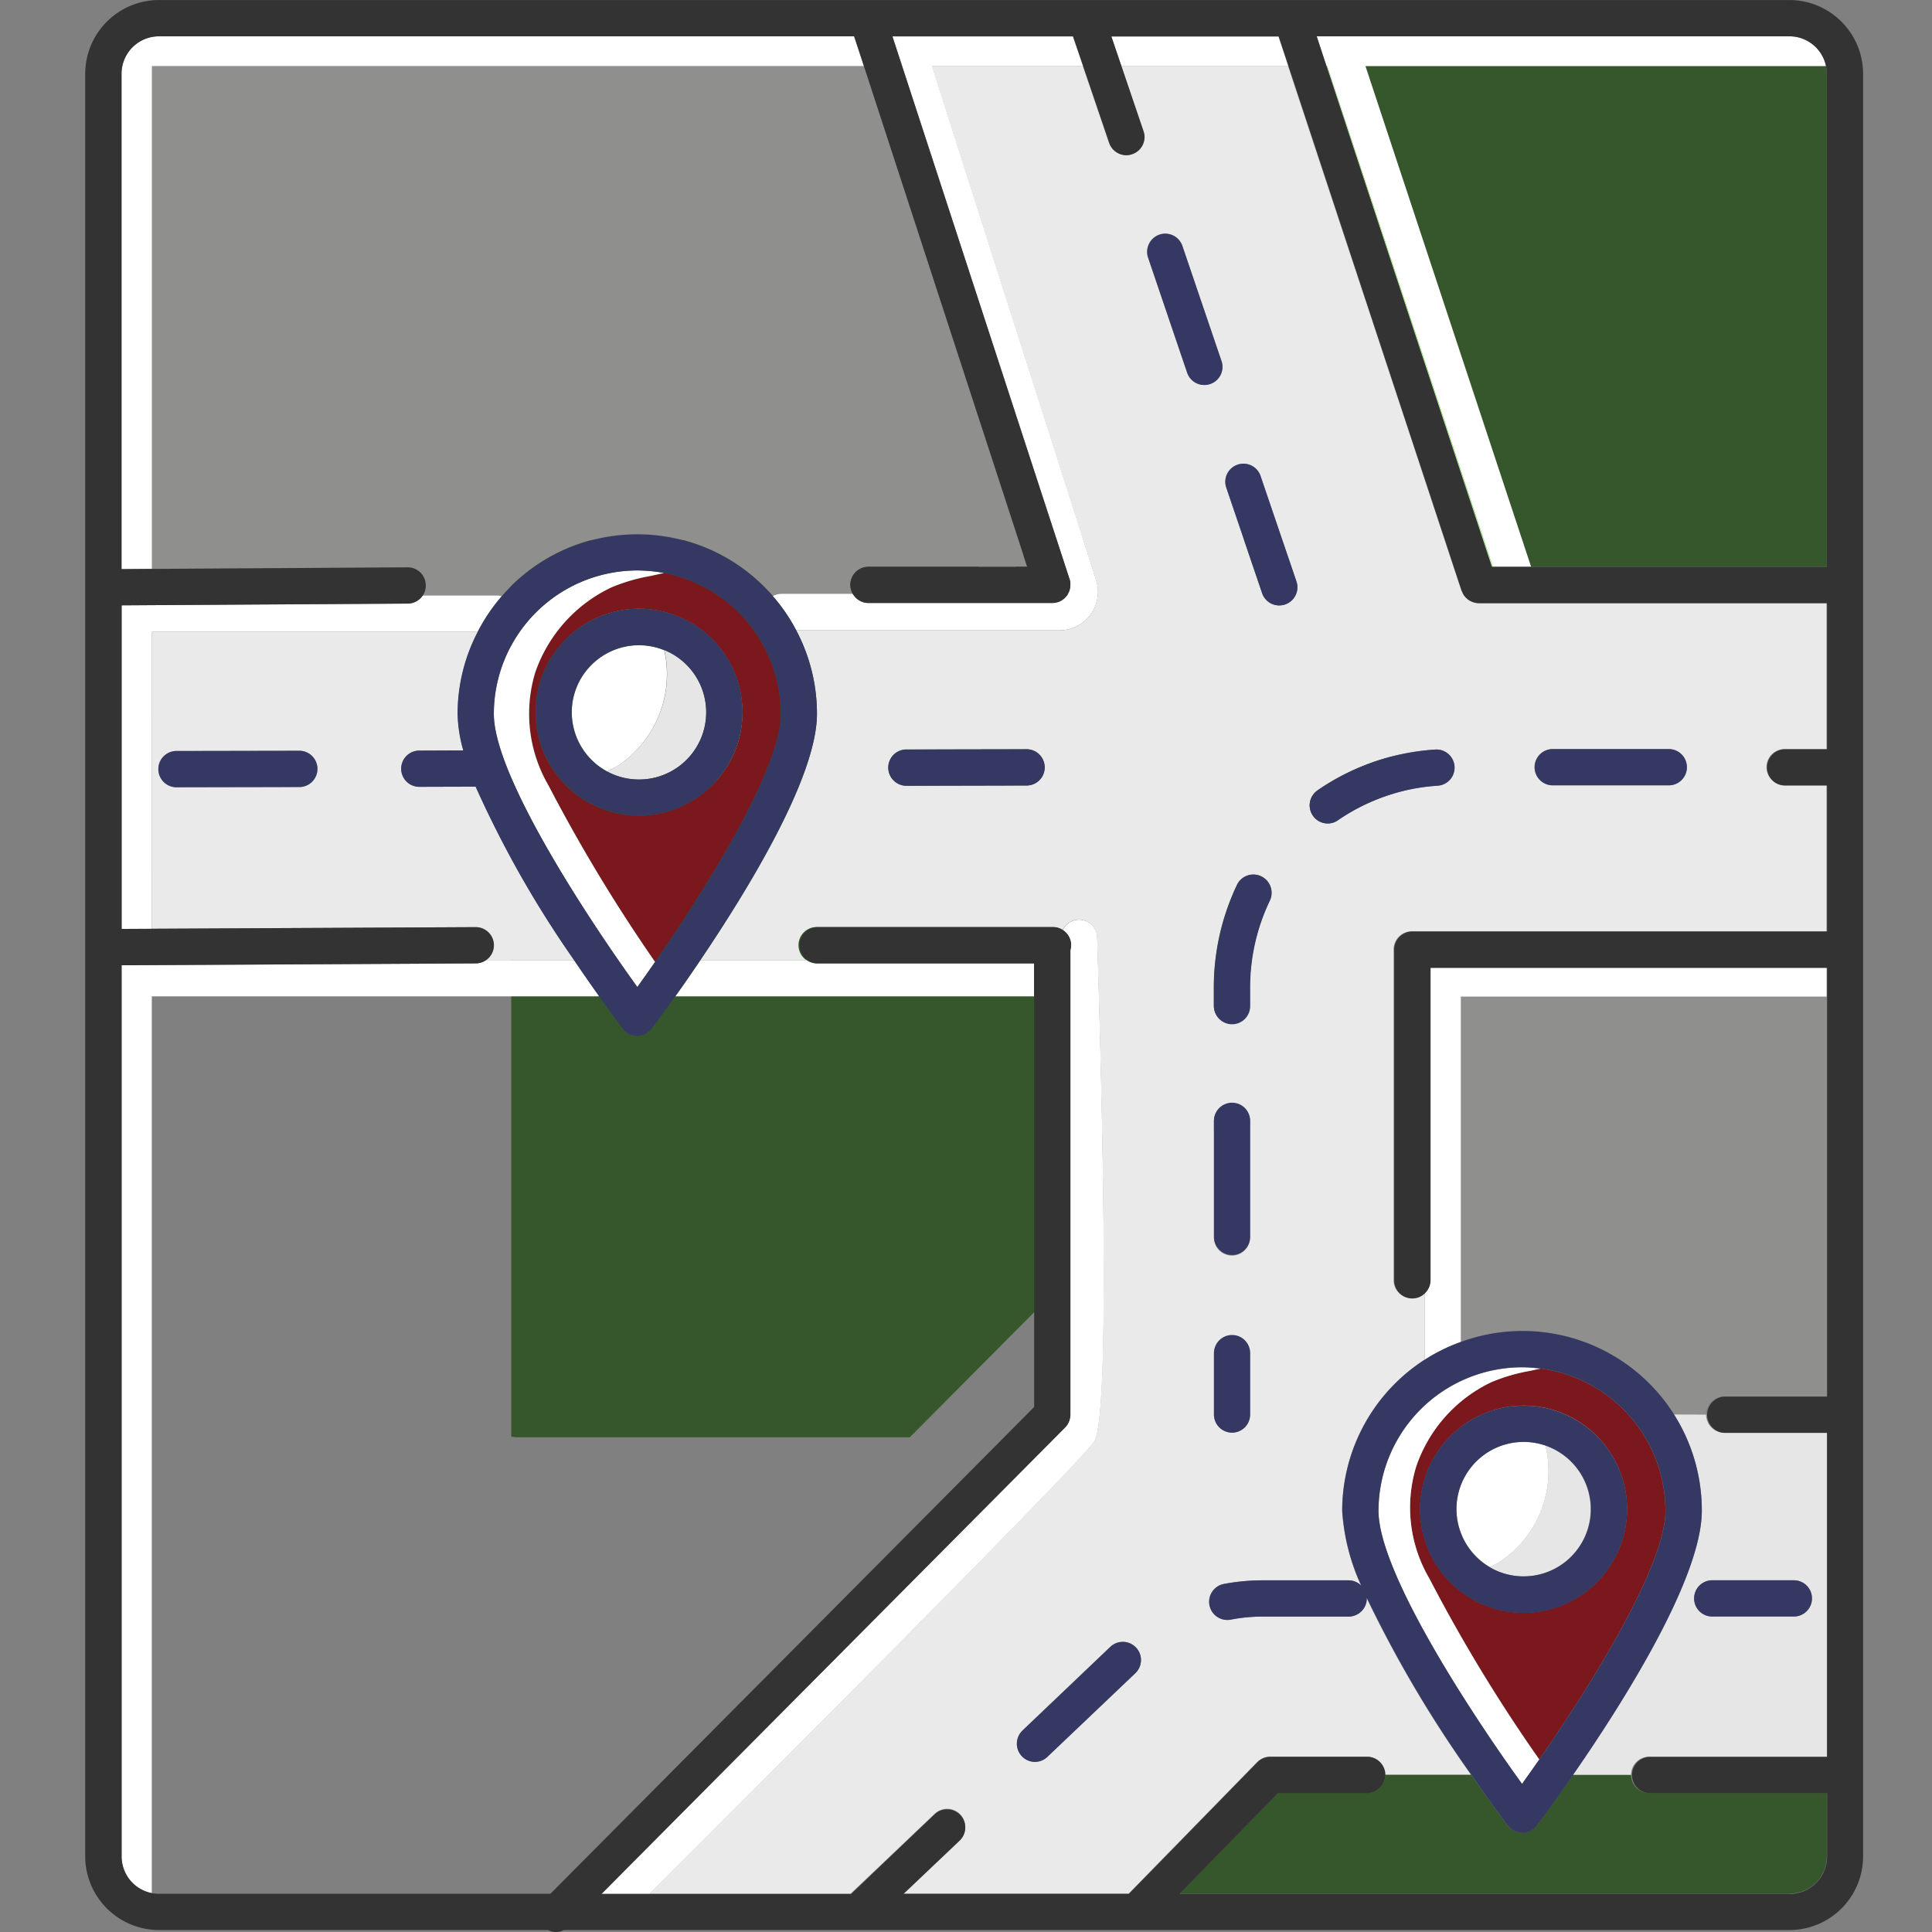 <svg xmlns="http://www.w3.org/2000/svg" width="68" height="68.001" viewBox="0 0 68 68.001">
  <rect x="0" y="0" width="68" height="68.001" fill="#808080" stroke="none"/>
  <g id="グループ_354515" data-name="グループ 354515" transform="translate(-131 -8)">
    <path id="パス_353265" data-name="パス 353265" d="M0,0H68V68H0Z" transform="translate(131 8)" fill="none"/>
    <g id="グループ_9" data-name="グループ 9" transform="translate(-3817.084 -2189.318)">
      <path id="パス_274" data-name="パス 274" d="M3991.02,2532.6l-.008.006h0a.639.639,0,0,1-1.02,0c-.121-.158-.426-.566-.832-1.143-.02,0-.035.006-.051.006h-15.7v31.559a1.217,1.217,0,0,0,.254.025h13.773l17.023-17.127v-14.457h-12.621C3991.438,2532.039,3991.133,2532.443,3991.02,2532.6Z" transform="translate(-7.331 -315.146)" fill="#36562b"/>
      <path id="パス_275" data-name="パス 275" d="M4340.6,2796.49a1.3,1.3,0,0,0,.383-.924v-2.236h-6.254a.635.635,0,0,1-.637-.639h-2.043c-.629.91-1.121,1.566-1.277,1.775,0,0-.008,0-.008,0v0a.635.635,0,0,1-1.016,0c-.16-.211-.652-.869-1.285-1.781h-3.016a.641.641,0,0,1-.641.639h-3.141l-3.461,3.545h21.465A1.309,1.309,0,0,0,4340.6,2796.49Z" transform="translate(-328.601 -532.905)" fill="#36562b"/>
      <path id="パス_276" data-name="パス 276" d="M4421.055,2668.813a3.607,3.607,0,0,1,1.465.311h.016a3.6,3.6,0,0,0-2.953,0h0A3.653,3.653,0,0,1,4421.055,2668.813Z" transform="translate(-419.343 -422.019)" fill="#ffeb5a"/>
      <path id="パス_277" data-name="パス 277" d="M4412.543,2543.787a6.237,6.237,0,0,1,2.152-.383,6.32,6.32,0,0,1,5.336,2.938h1.141a.642.642,0,0,1,.641-.639h3.609v-14.07h-12.879Z" transform="translate(-413.042 -299.237)" fill="#8f8f8e"/>
      <path id="パス_278" data-name="パス 278" d="M3985.566,2238.1a.627.627,0,0,1,.164.025,6.306,6.306,0,0,1,9.539-.006.668.668,0,0,1,.285-.07h2.535a.644.644,0,0,1-.09-.322.637.637,0,0,1,.637-.637h5.586l-5.746-17.625h-25.062v17.7l9-.057h0a.635.635,0,0,1,.637.635.627.627,0,0,1-.105.359Z" transform="translate(-19.987 -19.826)" fill="#8f8f8e"/>
      <path id="パス_279" data-name="パス 279" d="M4408.211,2671.814h-.008a3.66,3.66,0,0,0-1.332,1.014A3.633,3.633,0,0,1,4408.211,2671.814Z" transform="translate(-407.966 -424.711)" fill="#e6e6e6"/>
      <path id="パス_280" data-name="パス 280" d="M4116.645,2419.947a2.365,2.365,0,0,0,.891-4.555,3.867,3.867,0,0,1-1.633,4.064c-.129.078-.254.145-.375.2a2.36,2.36,0,0,1-.555-3.75,2.333,2.333,0,0,0-.7,1.672A2.37,2.37,0,0,0,4116.645,2419.947Z" transform="translate(-146.067 -195.193)" fill="#e6e6e6"/>
      <path id="パス_281" data-name="パス 281" d="M4447.6,2671.814h-.02a3.638,3.638,0,0,1,1.348,5.648,3.647,3.647,0,0,0-1.328-5.648Z" transform="translate(-444.405 -424.711)" fill="#e6e6e6"/>
      <path id="パス_282" data-name="パス 282" d="M4413.422,2686.859a2.365,2.365,0,0,0,.77-4.6,3.833,3.833,0,0,1-1.6,4.084,3.56,3.56,0,0,1-.359.189,2.357,2.357,0,0,1-.633-3.545,2.365,2.365,0,0,0,1.82,3.873Z" transform="translate(-411.714 -434.058)" fill="#e6e6e6"/>
      <path id="パス_283" data-name="パス 283" d="M4114.871,2401.5a3.621,3.621,0,0,0-2.578,1.074,3.64,3.64,0,1,1,5.152,5.143,3.642,3.642,0,0,0-2.574-6.217Z" transform="translate(-144.295 -182.76)" fill="#e6e6e6"/>
      <path id="パス_284" data-name="パス 284" d="M3984.816,2414.7l-1.957.006h0a.638.638,0,1,1,0-1.275l1.523-.006a4.944,4.944,0,0,1-.2-1.283,6.248,6.248,0,0,1,.707-2.889h-11.469V2419.7l11.391-.057h0a.642.642,0,0,1,.641.635.636.636,0,0,1-.27.521h3.1A36.78,36.78,0,0,1,3984.816,2414.7Zm-10.508-1.254,4.273-.008h0a.638.638,0,1,1,0,1.275l-4.27.008h0a.638.638,0,1,1,0-1.275Z" transform="translate(-19.987 -189.693)" fill="#eaeaea"/>
      <path id="パス_285" data-name="パス 285" d="M4169.4,2279.609a42.394,42.394,0,0,1-3.68-6.232c0,.008,0,.016,0,.027a.638.638,0,0,1-.641.637h-3.016a5.911,5.911,0,0,0-1.129.107.639.639,0,0,1-.246-1.254,7.415,7.415,0,0,1,1.375-.129h3.016a.638.638,0,0,1,.453.188,7.421,7.421,0,0,1-.668-2.637,6.329,6.329,0,0,1,2.895-5.311v-2.35a.637.637,0,0,1-1.082-.459v-11.635a.641.641,0,0,1,.637-.639h14.6v-5.139h-1.5a.638.638,0,0,1,0-1.275h1.5v-5.141H4169.66a.577.577,0,0,1-.164-.027.185.185,0,0,1-.039-.012.73.73,0,0,1-.156-.078s-.008-.008-.016-.014a.764.764,0,0,1-.117-.109.069.069,0,0,0-.016-.025,1.1,1.1,0,0,1-.082-.158c0-.006-.008-.008-.008-.014l-6.1-18.463h-5.875l.773,2.287a.636.636,0,0,1-.4.809.571.571,0,0,1-.2.035.64.64,0,0,1-.605-.434l-.918-2.7h-5.316l5.781,18.1a1.349,1.349,0,0,1-1.289,1.766h-9.262a6.264,6.264,0,0,1,.73,2.939c0,2.2-2.375,6.105-4.1,8.662H4146a.638.638,0,0,1,.371-1.158h8.309a.619.619,0,0,1,.348.105.636.636,0,0,1,1.211.256c.238,7.652.414,16.947-.1,17.746-.484.748-11.672,11.947-15.645,15.918h7.07l2.945-2.8a.638.638,0,1,1,.879.924l-1.969,1.873h7.93l4.527-4.635a.646.646,0,0,1,.457-.189h3.4a.633.633,0,0,1,.637.635h3.023Zm-19.895-36.086,4.273-.008h0a.638.638,0,0,1,0,1.275l-4.277.008h0a.638.638,0,0,1,0-1.275Zm10.848,23.406v-2.137a.635.635,0,1,1,1.27,0v2.137a.635.635,0,1,1-1.27,0Zm1.664-18.943a.642.642,0,0,1,.3.85,7.1,7.1,0,0,0-.7,3.1v.6a.635.635,0,1,1-1.27,0v-.6a8.412,8.412,0,0,1,.813-3.643A.64.64,0,0,1,4162.02,2247.986Zm-1.027,7.992a.634.634,0,0,1,.633.639v4.084a.635.635,0,1,1-1.27,0v-4.084A.635.635,0,0,1,4160.992,2255.979Zm11.258-12.469h4.086a.638.638,0,1,1,0,1.275h-4.086a.638.638,0,0,1,0-1.275Zm-8.25,1.453a8.211,8.211,0,0,1,4.129-1.436.637.637,0,1,1,.082,1.271,7,7,0,0,0-3.492,1.215.6.6,0,0,1-.359.113.628.628,0,0,1-.523-.275A.638.638,0,0,1,4164,2244.963Zm-2.816-11.463a.634.634,0,0,1,.809.4l1.262,3.709a.636.636,0,0,1-.4.811.615.615,0,0,1-.2.033.639.639,0,0,1-.605-.432l-1.262-3.713A.634.634,0,0,1,4161.184,2233.5Zm-2.75-8.1a.641.641,0,0,1,.809.4l1.379,4.049a.641.641,0,0,1-.406.811.651.651,0,0,1-.2.033.639.639,0,0,1-.605-.432l-1.375-4.047A.641.641,0,0,1,4158.434,2225.4Zm-4.82,52.652,3.094-2.947a.639.639,0,1,1,.879.928l-3.094,2.943a.635.635,0,0,1-.9-.021A.64.64,0,0,1,4153.613,2278.055Z" transform="translate(-169.543 -19.826)" fill="#eaeaea"/>
      <path id="パス_286" data-name="パス 286" d="M4453.68,2671.814a6.275,6.275,0,0,1,.992,3.387c0,2.389-2.8,6.8-4.539,9.295h2.047a.637.637,0,0,1,.637-.637h6.254v-11.4h-3.609a.644.644,0,0,1-.641-.641Zm4.258,7.111h-2.875a.638.638,0,1,1,0-1.275h2.875a.638.638,0,0,1,0,1.275Z" transform="translate(-446.688 -424.711)" fill="#e6e6e6"/>
      <path id="パス_287" data-name="パス 287" d="M4400.031,2656.395c-.113.025-.227.051-.34.074a6.293,6.293,0,0,0-1.379.4,5.115,5.115,0,0,0-2.648,2.967,4.93,4.93,0,0,0,.457,3.934,56.034,56.034,0,0,0,3.875,6.381c1.82-2.619,4.438-6.814,4.438-8.754A5.055,5.055,0,0,0,4400.031,2656.395Zm-.59,8.594a3.643,3.643,0,0,1-1.469-6.975,3.6,3.6,0,0,1,2.953,0,3.646,3.646,0,0,1-1.484,6.975Z" transform="translate(-397.733 -410.909)" fill="#7b181d"/>
      <path id="パス_288" data-name="パス 288" d="M4373.375,2237.088l-5.828-17.619h-.02l5.816,17.619Z" transform="translate(-372.75 -19.826)" fill="#a2f77f"/>
      <path id="パス_289" data-name="パス 289" d="M4386.375,2237.088h10.41v-17.352a1.5,1.5,0,0,0-.027-.268h-16.207Z" transform="translate(-384.407 -19.826)" fill="#36562b"/>
      <path id="パス_290" data-name="パス 290" d="M4115.566,2418.16c.121-.059.246-.125.375-.2a3.868,3.868,0,0,0,1.633-4.064,2.362,2.362,0,0,0-3.254,2.184A2.371,2.371,0,0,0,4115.566,2418.16Z" transform="translate(-146.11 -193.691)" fill="#fff"/>
      <path id="パス_291" data-name="パス 291" d="M4104.664,2389.521s-.008.006-.012.006c-.145.033-.293.066-.449.1a6.51,6.51,0,0,0-1.391.4,5.173,5.173,0,0,0-2.672,2.994,5,5,0,0,0,.465,3.973,57.2,57.2,0,0,0,3.746,6.215c1.828-2.627,4.43-6.8,4.43-8.73A5.061,5.061,0,0,0,4104.664,2389.521Zm1.7,7.477a3.642,3.642,0,1,1,1.066-2.576A3.629,3.629,0,0,1,4106.367,2397Z" transform="translate(-133.216 -172.036)" fill="#7b181d"/>
      <path id="パス_292" data-name="パス 292" d="M4412.273,2685.426a3.187,3.187,0,0,0,.359-.189,3.829,3.829,0,0,0,1.6-4.084,2.409,2.409,0,0,0-.77-.129,2.367,2.367,0,0,0-1.82.857,2.343,2.343,0,0,0-.543,1.5A2.379,2.379,0,0,0,4412.273,2685.426Z" transform="translate(-411.752 -432.954)" fill="#fff"/>
      <path id="パス_293" data-name="パス 293" d="M3964.316,2520.623h15.691c.02,0,.035-.006.051-.006-.258-.363-.559-.795-.883-1.273h-3.1a.6.6,0,0,1-.367.119l-12.465.066V2550.9a1.316,1.316,0,0,0,1.07,1.289v-31.564Z" transform="translate(-10.886 -288.237)" fill="#fff"/>
      <path id="パス_294" data-name="パス 294" d="M3964.316,2210.531h25.059l-.344-1.047h-24.469a1.319,1.319,0,0,0-1.316,1.314v17.438l1.07-.008Z" transform="translate(-10.886 -10.889)" fill="#fff"/>
      <path id="パス_295" data-name="パス 295" d="M4301.453,2210.529l-.344-1.047h-5.891l.359,1.047Z" transform="translate(-308.028 -10.887)" fill="#fff"/>
      <path id="パス_296" data-name="パス 296" d="M3964.316,2398.361h11.465a6.314,6.314,0,0,1,.848-1.254.624.624,0,0,0-.16-.025h-2.625a.634.634,0,0,1-.523.283l-10.074.063v11.389l1.07,0Z" transform="translate(-10.886 -178.804)" fill="#fff"/>
      <path id="パス_297" data-name="パス 297" d="M4181.711,2229.186a6.18,6.18,0,0,1,.828,1.207h9.266a1.354,1.354,0,0,0,1.289-1.766l-5.781-18.1h5.316l-.355-1.047h-6.355l6.234,19.111a.047.047,0,0,1,.008.031.557.557,0,0,0,.016.068.336.336,0,0,1,0,.064c0,.01.008.021.008.033s-.008.02-.008.027a.379.379,0,0,1,0,.066.311.311,0,0,1-.012.059c0,.021-.012.037-.016.057s-.016.043-.023.063a.154.154,0,0,0-.027.049.39.39,0,0,0-.031.055.186.186,0,0,0-.039.045c-.02.018-.027.031-.047.047a.421.421,0,0,0-.043.037c-.023.014-.039.027-.055.037l-.051.029-.066.027a.069.069,0,0,1-.023.01.03.03,0,0,0-.016,0,.661.661,0,0,1-.176.027h-6.469a.641.641,0,0,1-.551-.316H4182A.685.685,0,0,0,4181.711,2229.186Z" transform="translate(-206.429 -10.889)" fill="#fff"/>
      <path id="パス_298" data-name="パス 298" d="M4141.57,2524.211c.52-.8.344-10.094.105-17.748a.638.638,0,0,0-1.215-.254.639.639,0,0,1,.289.533.62.62,0,0,1-.027.172v16.344a.647.647,0,0,1-.184.451l-16.316,16.42h1.7C4129.9,2536.158,4141.09,2524.957,4141.57,2524.211Z" transform="translate(-154.973 -276.154)" fill="#fff"/>
      <path id="パス_299" data-name="パス 299" d="M4089.605,2392.252a5.183,5.183,0,0,1,2.676-2.992,6.4,6.4,0,0,1,1.391-.406l.449-.1a.017.017,0,0,0,.012-.006,5.287,5.287,0,0,0-.934-.088,5.055,5.055,0,0,0-5.051,5.049c0,2.17,3.277,7.158,5.051,9.615.191-.266.4-.566.625-.885a57.315,57.315,0,0,1-3.754-6.215A5.011,5.011,0,0,1,4089.605,2392.252Z" transform="translate(-122.683 -171.265)" fill="#fff"/>
      <path id="パス_300" data-name="パス 300" d="M4386.262,2659.451a5.112,5.112,0,0,1,2.648-2.965,6.293,6.293,0,0,1,1.379-.4c.113-.025.227-.051.34-.074a5.383,5.383,0,0,0-.645-.045,5.058,5.058,0,0,0-5.051,5.049c0,2.17,3.277,7.158,5.051,9.615.184-.256.395-.551.609-.859a56.034,56.034,0,0,1-3.875-6.381A4.935,4.935,0,0,1,4386.262,2659.451Z" transform="translate(-388.33 -410.522)" fill="#fff"/>
      <path id="パス_301" data-name="パス 301" d="M4365.887,2210.531H4382.1a1.32,1.32,0,0,0-1.293-1.047h-16.633l.344,1.047h.027l5.828,17.619v.006h1.344v-.006Z" transform="translate(-369.746 -10.889)" fill="#fff"/>
      <path id="パス_302" data-name="パス 302" d="M4400.379,2535.717a6.269,6.269,0,0,1,1.277-.631v-12.154h12.875v-1.02h-13.953v11a.629.629,0,0,1-.2.459v2.35Z" transform="translate(-402.155 -290.536)" fill="#fff"/>
      <path id="パス_303" data-name="パス 303" d="M4149.93,2519.344c-.324.482-.625.914-.887,1.279h12.625v-1.16h-7.645a.612.612,0,0,1-.367-.119Z" transform="translate(-177.189 -288.237)" fill="#fff"/>
      <path id="パス_304" data-name="パス 304" d="M4011.066,2197.318h-57.391a2.6,2.6,0,0,0-2.594,2.592v62.748a2.6,2.6,0,0,0,2.594,2.59h13.7a.567.567,0,0,0,.547,0h43.145a2.594,2.594,0,0,0,2.59-2.59V2199.91A2.6,2.6,0,0,0,4011.066,2197.318Zm-9.094,19.949h-1.383l-5.82-17.625-.344-1.047h16.641a1.315,1.315,0,0,1,1.285,1.047,1.22,1.22,0,0,1,.027.268v17.357Zm9.094,46.705H3989.6l0,0,3.465-3.545h3.137a.65.65,0,0,0,.641-.639.64.64,0,0,0-.641-.637H3992.8a.646.646,0,0,0-.457.189l-4.527,4.635h-7.93l1.973-1.873a.639.639,0,0,0-.883-.924l-2.937,2.8h-8.785l16.32-16.418a.65.65,0,0,0,.184-.451V2230.76a.634.634,0,0,0-.609-.811h-8.309a.638.638,0,0,0,0,1.275h7.641v15.615h0l-17.027,17.133h-13.773a1.313,1.313,0,0,1-1.316-1.314v-31.367l12.465-.066a.642.642,0,0,0,.637-.641.642.642,0,0,0-.641-.635h0l-11.395.057-1.066.006v-11.389l10.07-.062a.636.636,0,0,0,.527-.283.6.6,0,0,0,.105-.359.633.633,0,0,0-.633-.633h-.008l-9,.055-1.066.008V2199.91a1.317,1.317,0,0,1,1.316-1.314h24.469l.344,1.047,5.75,17.625h-5.59a.639.639,0,0,0-.637.637.656.656,0,0,0,.09.324.637.637,0,0,0,.547.314h6.473a.686.686,0,0,0,.176-.027.054.054,0,0,1,.02,0,.047.047,0,0,1,.02-.012c.023-.008.043-.018.066-.027a.311.311,0,0,1,.051-.027.349.349,0,0,0,.051-.039.491.491,0,0,0,.047-.037c.016-.016.027-.029.043-.047s.027-.027.039-.043a.408.408,0,0,0,.031-.057.307.307,0,0,0,.027-.049c.012-.02.016-.039.027-.061s.012-.037.016-.059l.012-.059a.385.385,0,0,1,.008-.066v-.027a.1.1,0,0,0,0-.033c0-.021,0-.045,0-.064a.387.387,0,0,0-.016-.068c0-.012,0-.02-.008-.031l-6.238-19.111h6.355l.359,1.047.918,2.7a.637.637,0,0,0,.6.436.579.579,0,0,0,.207-.037.636.636,0,0,0,.4-.809l-.777-2.287-.355-1.047h5.887l.348,1.047,6.094,18.463a.085.085,0,0,0,.012.014.746.746,0,0,0,.078.158l.023.025a.557.557,0,0,0,.113.111l.016.014a.644.644,0,0,0,.156.076.093.093,0,0,0,.035.012.609.609,0,0,0,.172.027h12.254v5.141h-1.5a.638.638,0,0,0,0,1.275h1.5v5.139h-14.594a.639.639,0,0,0-.641.639v11.635a.639.639,0,0,0,.641.641.627.627,0,0,0,.438-.18.637.637,0,0,0,.2-.461v-10.994h13.957v15.088h-3.609a.639.639,0,0,0,0,1.277h3.609v11.406h-6.254a.638.638,0,0,0,0,1.275h6.254v2.234a1.317,1.317,0,0,1-1.312,1.314Z" transform="translate(0.002 0.001)" fill="#333"/>
      <path id="パス_305" data-name="パス 305" d="M3976.492,2450.436h0l4.27-.008a.638.638,0,1,0,0-1.275h0l-4.273.008a.638.638,0,1,0,0,1.275Z" transform="translate(-22.169 -225.411)" fill="#343863"/>
      <path id="パス_306" data-name="パス 306" d="M4220.941,2449.947h0l4.277-.01a.638.638,0,0,0,0-1.275h-.008l-4.27.01a.638.638,0,0,0,0,1.275Z" transform="translate(-240.974 -224.972)" fill="#343863"/>
      <path id="パス_307" data-name="パス 307" d="M4329.727,2572.162a.637.637,0,0,0,1.273,0v-4.084a.637.637,0,1,0-1.273,0Z" transform="translate(-338.915 -331.287)" fill="#343863"/>
      <path id="パス_308" data-name="パス 308" d="M4437.723,2449.871h4.082a.638.638,0,1,0,0-1.275h-4.082a.638.638,0,0,0,0,1.275Z" transform="translate(-435.01 -224.912)" fill="#343863"/>
      <path id="パス_309" data-name="パス 309" d="M4362.488,2451.355a.606.606,0,0,0,.359-.115,6.979,6.979,0,0,1,3.492-1.213.638.638,0,1,0-.082-1.273,8.211,8.211,0,0,0-4.129,1.436.638.638,0,0,0-.164.889A.63.63,0,0,0,4362.488,2451.355Z" transform="translate(-367.67 -225.053)" fill="#343863"/>
      <path id="パス_310" data-name="パス 310" d="M4330.543,2491.039a8.425,8.425,0,0,0-.816,3.645v.6a.637.637,0,1,0,1.273,0v-.6a7.1,7.1,0,0,1,.7-3.1.64.64,0,0,0-1.156-.549Z" transform="translate(-338.915 -262.577)" fill="#343863"/>
      <path id="パス_311" data-name="パス 311" d="M4330.363,2648.777a.638.638,0,0,0,.637-.641V2646a.637.637,0,1,0-1.273,0v2.135A.64.64,0,0,0,4330.363,2648.777Z" transform="translate(-338.915 -401.033)" fill="#343863"/>
      <path id="パス_312" data-name="パス 312" d="M4308.711,2280.605a.634.634,0,0,0,.6.432.657.657,0,0,0,.207-.033.634.634,0,0,0,.4-.811l-1.375-4.049a.635.635,0,0,0-.8-.4.641.641,0,0,0-.406.811Z" transform="translate(-318.842 -70.168)" fill="#343863"/>
      <path id="パス_313" data-name="パス 313" d="M4334.824,2357.416a.63.63,0,0,0,.6.432.7.7,0,0,0,.207-.033.64.64,0,0,0,.4-.811l-1.262-3.711a.637.637,0,1,0-1.207.41Z" transform="translate(-342.316 -139.222)" fill="#343863"/>
      <path id="パス_314" data-name="パス 314" d="M4264.238,2752.328a.633.633,0,0,0,.441-.178l3.094-2.943a.639.639,0,1,0-.879-.928l-3.094,2.947a.64.64,0,0,0-.023.9A.631.631,0,0,0,4264.238,2752.328Z" transform="translate(-279.729 -492.996)" fill="#343863"/>
      <path id="パス_315" data-name="パス 315" d="M4494.516,2727.432h-2.871a.638.638,0,1,0,0,1.275h2.871a.638.638,0,0,0,0-1.275Z" transform="translate(-483.271 -474.493)" fill="#343863"/>
      <path id="パス_316" data-name="パス 316" d="M4070.387,2378.674a6.317,6.317,0,0,0-10.387,1.26,6.242,6.242,0,0,0-.707,2.889,4.956,4.956,0,0,0,.2,1.283l-1.523.006a.638.638,0,1,0,0,1.275h0l1.957-.006a37.06,37.06,0,0,0,3.461,6.1c.324.479.625.91.883,1.271.41.576.715.986.832,1.143a.636.636,0,0,0,1.02,0h0c.121-.156.426-.566.832-1.137.262-.365.559-.8.887-1.277,1.727-2.557,4.1-6.465,4.1-8.66a6.272,6.272,0,0,0-.73-2.941A6.18,6.18,0,0,0,4070.387,2378.674Zm-4.141,12.877c-.219.318-.434.619-.625.885-1.773-2.457-5.051-7.445-5.051-9.613a5.055,5.055,0,0,1,5.051-5.051,5.3,5.3,0,0,1,.938.088,5.062,5.062,0,0,1,4.113,4.963C4070.672,2384.756,4068.066,2388.926,4066.246,2391.551Z" transform="translate(-95.104 -160.376)" fill="#343863"/>
      <path id="パス_317" data-name="パス 317" d="M4105.75,2401.549a3.638,3.638,0,1,0,3.645,3.641A3.622,3.622,0,0,0,4105.75,2401.549Zm-1.672,1.971a2.366,2.366,0,1,1-.691,1.67A2.356,2.356,0,0,1,4104.078,2403.52Z" transform="translate(-135.18 -182.802)" fill="#343863"/>
      <path id="パス_318" data-name="パス 318" d="M4345.445,2650.123a6.307,6.307,0,0,0-8.477-5.941,6.2,6.2,0,0,0-1.281.631,6.329,6.329,0,0,0-2.895,5.311,7.437,7.437,0,0,0,.672,2.637.638.638,0,0,0-.453-.187H4330a7.384,7.384,0,0,0-1.375.129.639.639,0,0,0,.121,1.266.677.677,0,0,0,.125-.012,5.882,5.882,0,0,1,1.129-.107h3.016a.64.64,0,0,0,.641-.637c0-.012,0-.02,0-.027a42.053,42.053,0,0,0,3.68,6.232c.629.914,1.121,1.572,1.281,1.783a.639.639,0,0,0,1.02,0v0c.16-.213.652-.869,1.277-1.779C4342.645,2656.922,4345.445,2652.51,4345.445,2650.123Zm-5.719,8.754c-.215.311-.426.6-.605.861-1.777-2.457-5.055-7.447-5.055-9.615a5.061,5.061,0,0,1,5.055-5.051,5.374,5.374,0,0,1,.641.045,5.055,5.055,0,0,1,4.406,5.006C4344.168,2652.063,4341.551,2656.258,4339.727,2658.877Z" transform="translate(-337.464 -399.633)" fill="#343863"/>
      <path id="パス_319" data-name="パス 319" d="M4404,2669.168a3.619,3.619,0,0,0-2.934,0,3.693,3.693,0,0,0-1.34,1.012,3.646,3.646,0,1,0,4.273-1.012Zm-3.285,1.822a2.367,2.367,0,1,1-.543,1.508A2.373,2.373,0,0,1,4400.715,2670.99Z" transform="translate(-400.826 -422.064)" fill="#343863"/>
    </g>
  </g>
</svg>
